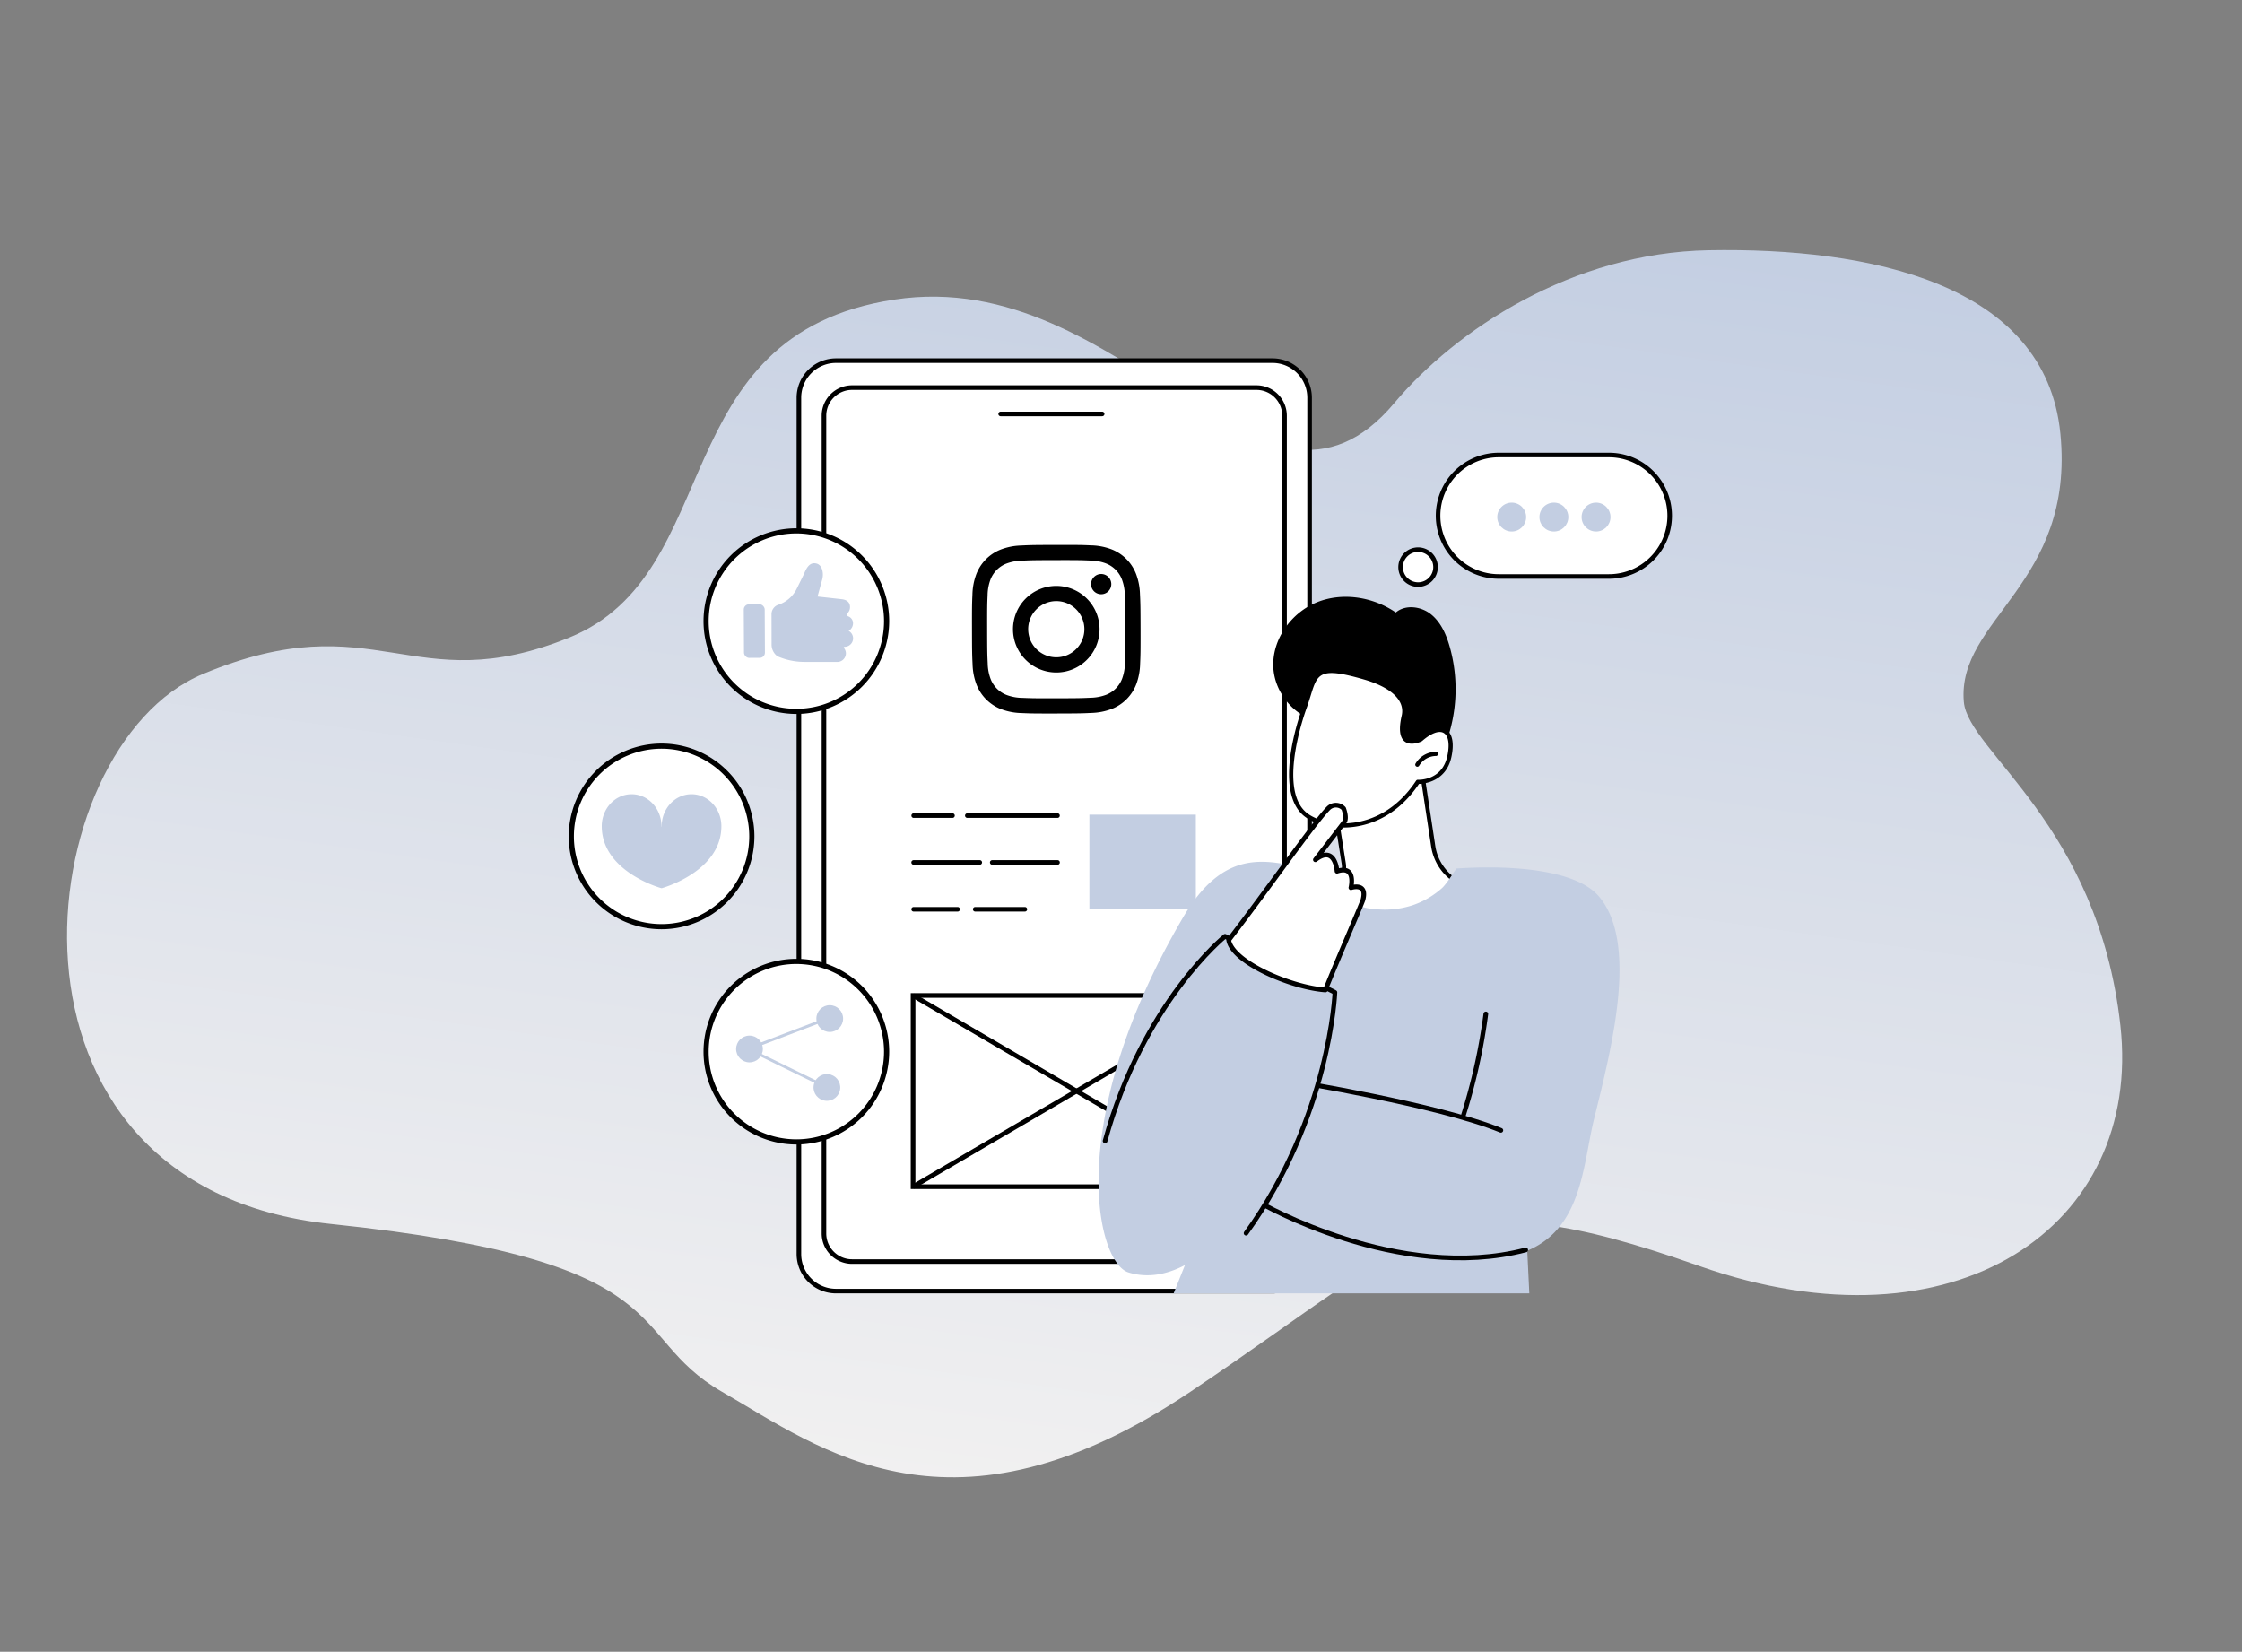 <svg xmlns="http://www.w3.org/2000/svg" xmlns:xlink="http://www.w3.org/1999/xlink" width="959.145" height="706.593" viewBox="0 0 959.145 706.593">
  <rect x="0" y="0" width="959.145" height="706.593" fill="#808080" stroke="none"/>
  <defs>
    <linearGradient id="linear-gradient" x1="0.508" y1="0.977" x2="0.5" gradientUnits="objectBoundingBox">
      <stop offset="0" stop-color="#f2f1f1"/>
      <stop offset="1" stop-color="#c3cee2"/>
    </linearGradient>
    <clipPath id="clip-path">
      <rect id="長方形_2181" data-name="長方形 2181" width="400" height="400" transform="translate(71.965)" fill="none"/>
    </clipPath>
  </defs>
  <g id="グループ_5795" data-name="グループ 5795" transform="translate(-480.427 -1956.036)">
    <path id="パス_3492" data-name="パス 3492" d="M715.3,2114.3c-45.665,75.917-123-40.557-218.208-10.233s-52.259,126.83-114.649,164.51-83.809-2.305-152.486,39.983-62.1,231.912,90.95,223.782,130.913,27.336,176.35,44.688,107.812,52.439,198.106-31.377,92.225-108.088,206.51-87.13,184.75-46.487,161.843-129.872-82.686-105.531-87.8-126.211c-8.546-34.559,39.185-57.176,22.85-119.779s-93.6-65.852-160.873-53.944C780.42,2038.888,736.347,2079.3,715.3,2114.3Z" transform="translate(701.205 -71.738) rotate(9)" fill="url(#linear-gradient)"/>
    <g id="casestudy_ill_01" transform="translate(959.701 2309.332)">
      <g id="グループ_5479" data-name="グループ 5479" transform="translate(-236.004 -200)">
        <g id="グループ_5457" data-name="グループ 5457" transform="translate(0.043)">
          <rect id="長方形_2175" data-name="長方形 2175" width="218.476" height="398.041" rx="15.857" transform="translate(316.941 399.021) rotate(180)" fill="#fff"/>
          <path id="パス_7306" data-name="パス 7306" d="M301.084,399.5H114.323a16.355,16.355,0,0,1-16.337-16.337V16.837A16.355,16.355,0,0,1,114.323.5H301.084a16.355,16.355,0,0,1,16.337,16.337V383.163A16.355,16.355,0,0,1,301.084,399.5ZM114.323,1.459A15.4,15.4,0,0,0,98.945,16.837V383.163a15.4,15.4,0,0,0,15.378,15.378H301.084a15.4,15.4,0,0,0,15.377-15.378V16.837A15.4,15.4,0,0,0,301.084,1.459Z" stroke="#000" stroke-miterlimit="10" stroke-width="1"/>
          <rect id="長方形_2176" data-name="長方形 2176" width="197.041" height="373.867" rx="12.016" transform="translate(306.223 386.384) rotate(180)" fill="#fff"/>
          <path id="パス_7307" data-name="パス 7307" d="M294.207,386.864H121.2a12.51,12.51,0,0,1-12.495-12.5V24.533a12.509,12.509,0,0,1,12.495-12.5H294.207a12.51,12.51,0,0,1,12.5,12.5V374.368A12.511,12.511,0,0,1,294.207,386.864ZM121.2,13a11.549,11.549,0,0,0-11.536,11.536V374.368A11.55,11.55,0,0,0,121.2,385.9H294.207a11.55,11.55,0,0,0,11.537-11.537V24.533A11.549,11.549,0,0,0,294.207,13Z" stroke="#000" stroke-miterlimit="10" stroke-width="1"/>
          <path id="パス_7308" data-name="パス 7308" d="M228.176,24.259h-43.42a.48.48,0,0,1,0-.959h43.42a.48.48,0,1,1,0,.959Z" stroke="#000" stroke-miterlimit="10" stroke-width="1"/>
        </g>
        <g id="グループ_5459" data-name="グループ 5459" transform="translate(0.043)">
          <rect id="長方形_2177" data-name="長方形 2177" width="45.545" height="40.475" transform="translate(222.736 195.202)" fill="#c3cee2"/>
          <g id="グループ_5458" data-name="グループ 5458">
            <path id="パス_7309" data-name="パス 7309" d="M209.106,196.085H170.5a.479.479,0,0,1,0-.957h38.608a.479.479,0,0,1,0,.957Z" stroke="#000" stroke-miterlimit="10" stroke-width="1"/>
            <path id="パス_7310" data-name="パス 7310" d="M164.142,196.085H147.551a.479.479,0,0,1,0-.957h16.591a.479.479,0,1,1,0,.957Z" stroke="#000" stroke-miterlimit="10" stroke-width="1"/>
            <path id="パス_7311" data-name="パス 7311" d="M209.106,216.12H181.165a.478.478,0,0,1,0-.956h27.941a.478.478,0,1,1,0,.956Z" stroke="#000" stroke-miterlimit="10" stroke-width="1"/>
            <path id="パス_7312" data-name="パス 7312" d="M175.832,216.12H147.551a.478.478,0,1,1,0-.956h28.281a.478.478,0,1,1,0,.956Z" stroke="#000" stroke-miterlimit="10" stroke-width="1"/>
            <path id="パス_7313" data-name="パス 7313" d="M195.136,236.155H173.892a.478.478,0,1,1,0-.956h21.244a.478.478,0,0,1,0,.956Z" stroke="#000" stroke-miterlimit="10" stroke-width="1"/>
            <path id="パス_7314" data-name="パス 7314" d="M166.377,236.155H147.551a.478.478,0,1,1,0-.956h18.826a.478.478,0,0,1,0,.956Z" stroke="#000" stroke-miterlimit="10" stroke-width="1"/>
          </g>
        </g>
        <g id="グループ_5462" data-name="グループ 5462" transform="translate(0.043)">
          <g id="グループ_5461" data-name="グループ 5461">
            <g id="グループ_5460" data-name="グループ 5460">
              <circle id="楕円形_3281" data-name="楕円形 3281" cx="38.61" cy="38.61" r="38.61" transform="matrix(0.03, -1, 1, 0.03, -0.043, 241.928)" fill="#fff"/>
              <path id="パス_7315" data-name="パス 7315" d="M39.713,243.713A39.214,39.214,0,1,1,78.926,204.5,39.258,39.258,0,0,1,39.713,243.713Zm0-77.22A38.007,38.007,0,1,0,77.719,204.5,38.049,38.049,0,0,0,39.713,166.493Z" stroke="#000" stroke-miterlimit="10" stroke-width="1"/>
            </g>
          </g>
          <path id="パス_7316" data-name="パス 7316" d="M52.533,186.462c-7.053,0-12.771,6.122-12.771,13.675a2.179,2.179,0,0,1-.049.344,2.179,2.179,0,0,1-.049-.344c0-7.553-5.718-13.675-12.771-13.675s-12.771,6.122-12.771,13.675c0,19.555,25.542,26.53,25.542,26.53l.049-.072.049.072S65.3,219.692,65.3,200.137C65.3,192.584,59.586,186.462,52.533,186.462Z" fill="#c3cee2"/>
        </g>
        <g id="グループ_5467" data-name="グループ 5467" transform="translate(0.043)">
          <g id="グループ_5463" data-name="グループ 5463">
            <circle id="楕円形_3282" data-name="楕円形 3282" cx="38.61" cy="38.61" r="38.61" transform="matrix(0.999, -0.043, 0.043, 0.999, 57.135, 75.498)" fill="#fff"/>
            <path id="パス_7317" data-name="パス 7317" d="M97.373,151.622a39.213,39.213,0,1,1,39.213-39.214A39.258,39.258,0,0,1,97.373,151.622Zm0-77.22a38.006,38.006,0,1,0,38.007,38.006A38.049,38.049,0,0,0,97.373,74.4Z" stroke="#000" stroke-miterlimit="10" stroke-width="1"/>
          </g>
          <g id="グループ_5466" data-name="グループ 5466">
            <g id="グループ_5465" data-name="グループ 5465">
              <g id="グループ_5464" data-name="グループ 5464">
                <path id="パス_7318" data-name="パス 7318" d="M106.434,101.883l2.006-7.3c.693-2.49.121-6.088-2.371-6.784s-4.06.977-5.41,4.4l-3.25,6.6a13.49,13.49,0,0,1-7.56,6.549,4.252,4.252,0,0,0-3.1,4.1l.027,13.041a6.2,6.2,0,0,0,2.492,4.953,28.759,28.759,0,0,0,11.565,2.415s9.566,0,14,.02a3.7,3.7,0,0,0,3.741-3.739,3.626,3.626,0,0,0-.846-2.232.293.293,0,0,1,.189-.483l.4-.041a3.623,3.623,0,0,0,1.424-6.8,3.783,3.783,0,0,0,1.876-3.455,3.1,3.1,0,0,0-2.081-2.768.848.848,0,0,1-.238-1.395,3.527,3.527,0,0,0,1.03-2.584c0-2.012-1.355-3.117-3.639-3.364C112.6,102.568,106.434,101.883,106.434,101.883Z" fill="#c3cee2"/>
              </g>
              <rect id="長方形_2178" data-name="長方形 2178" width="8.954" height="22.914" rx="2.208" transform="matrix(1, -0.005, 0.005, 1, 74.87, 105.24)" fill="#c3cee2"/>
            </g>
          </g>
        </g>
        <g id="グループ_5470" data-name="グループ 5470" transform="translate(0.043)">
          <g id="グループ_5468" data-name="グループ 5468">
            <circle id="楕円形_3283" data-name="楕円形 3283" cx="38.61" cy="38.61" r="38.61" transform="translate(58.764 257.981)" fill="#fff"/>
            <path id="パス_7319" data-name="パス 7319" d="M97.373,335.8a39.213,39.213,0,1,1,39.213-39.214A39.258,39.258,0,0,1,97.373,335.8Zm0-77.22A38.006,38.006,0,1,0,135.38,296.59,38.05,38.05,0,0,0,97.373,258.584Z" stroke="#000" stroke-miterlimit="10" stroke-width="1"/>
          </g>
          <g id="グループ_5469" data-name="グループ 5469">
            <circle id="楕円形_3284" data-name="楕円形 3284" cx="5.72" cy="5.72" r="5.72" transform="translate(104.18 317.025) rotate(-84.356)" fill="#c3cee2"/>
            <circle id="楕円形_3285" data-name="楕円形 3285" cx="5.72" cy="5.72" r="5.72" transform="translate(105.934 276.72)" fill="#c3cee2"/>
            <circle id="楕円形_3286" data-name="楕円形 3286" cx="5.72" cy="5.72" r="5.72" transform="translate(71.603 289.721)" fill="#c3cee2"/>
            <path id="パス_7320" data-name="パス 7320" d="M111.381,312.9a.593.593,0,0,1-.264-.061l-34.636-16.9a.6.6,0,0,1,.05-1.106l35.042-13.37A.6.6,0,0,1,112,282.6L78.261,295.471l33.385,16.288a.6.6,0,0,1-.265,1.146Z" fill="#c3cee2"/>
          </g>
        </g>
        <path id="パス_2144" data-name="パス 2144" d="M193.631,80.062a26.372,26.372,0,0,0-8.747,1.694A18.43,18.43,0,0,0,174.357,92.32a26.5,26.5,0,0,0-1.659,8.757c-.168,3.847-.207,5.074-.188,14.866s.062,11.021.246,14.868a26.457,26.457,0,0,0,1.693,8.747,18.439,18.439,0,0,0,10.567,10.526,26.484,26.484,0,0,0,8.755,1.658c3.846.17,5.074.207,14.864.189s11.023-.062,14.869-.246a26.508,26.508,0,0,0,8.747-1.693,18.431,18.431,0,0,0,10.528-10.565,26.41,26.41,0,0,0,1.655-8.756c.169-3.852.208-5.082.189-14.87s-.063-11.019-.245-14.865a26.45,26.45,0,0,0-1.694-8.75,18.419,18.419,0,0,0-10.566-10.525A26.347,26.347,0,0,0,223.364,80c-3.847-.171-5.075-.208-14.868-.19s-11.019.061-14.866.246m.42,65.191a19.992,19.992,0,0,1-6.7-1.23,11.936,11.936,0,0,1-6.858-6.83,19.988,19.988,0,0,1-1.254-6.695c-.178-3.8-.219-4.941-.236-14.57s.016-10.767.182-14.571a19.982,19.982,0,0,1,1.23-6.7,11.93,11.93,0,0,1,6.832-6.858,19.971,19.971,0,0,1,6.692-1.254c3.8-.179,4.942-.218,14.568-.237s10.77.016,14.574.182a19.922,19.922,0,0,1,6.7,1.23,11.939,11.939,0,0,1,6.859,6.833,19.9,19.9,0,0,1,1.252,6.69c.181,3.8.222,4.944.239,14.57s-.016,10.77-.183,14.572a20.01,20.01,0,0,1-1.23,6.7,11.946,11.946,0,0,1-6.833,6.856,19.955,19.955,0,0,1-6.69,1.254c-3.8.178-4.942.219-14.572.237s-10.766-.018-14.57-.182m29.4-48.655a4.328,4.328,0,1,0,4.32-4.335h0a4.327,4.327,0,0,0-4.318,4.335h0m-33.4,19.314a18.517,18.517,0,1,0,18.482-18.552h0a18.515,18.515,0,0,0-18.48,18.549v0m6.495-.013a12.021,12.021,0,1,1,12.045,12h0a12.02,12.02,0,0,1-12.042-12" transform="translate(0.043)"/>
        <path id="パス_7321" data-name="パス 7321" d="M397.891,41.351h47.115a25.982,25.982,0,0,1,0,51.963H397.891a25.982,25.982,0,0,1,0-51.963Z" transform="translate(0.043)" fill="#fff"/>
        <path id="パス_7322" data-name="パス 7322" d="M397.891,40.873h47.115a26.459,26.459,0,0,1,0,52.919H397.891a26.459,26.459,0,0,1,0-52.919Zm47.115,51.963a25.5,25.5,0,0,0,0-51.007H397.891a25.5,25.5,0,0,0,0,51.007Z" transform="translate(0.043)" stroke="#000" stroke-miterlimit="10" stroke-width="1"/>
        <g id="グループ_5472" data-name="グループ 5472" transform="translate(0.043)">
          <g id="グループ_5471" data-name="グループ 5471">
            <ellipse id="楕円形_3287" data-name="楕円形 3287" cx="6.182" cy="6.174" rx="6.182" ry="6.174" transform="translate(397.227 61.723)" fill="#c3cee2"/>
            <ellipse id="楕円形_3288" data-name="楕円形 3288" cx="6.182" cy="6.174" rx="6.182" ry="6.174" transform="translate(415.267 61.723)" fill="#c3cee2"/>
            <ellipse id="楕円形_3289" data-name="楕円形 3289" cx="6.182" cy="6.174" rx="6.182" ry="6.174" transform="translate(433.307 61.723)" fill="#c3cee2"/>
          </g>
        </g>
        <circle id="楕円形_3290" data-name="楕円形 3290" cx="7.471" cy="7.471" r="7.471" transform="translate(355.122 82.737) rotate(-6.545)" fill="#fff"/>
        <path id="パス_7323" data-name="パス 7323" d="M363.353,81.358a7.949,7.949,0,1,1-7.949,7.949A7.958,7.958,0,0,1,363.353,81.358Zm0,14.942a6.993,6.993,0,1,0-6.993-6.993A7,7,0,0,0,363.353,96.3Z" transform="translate(0.043)" stroke="#000" stroke-miterlimit="10" stroke-width="1"/>
        <g id="グループ_5473" data-name="グループ 5473" transform="translate(0.043)">
          <rect id="長方形_2179" data-name="長方形 2179" width="139.829" height="81.795" transform="translate(147.31 272.555)" fill="#fff" stroke="#000" stroke-miterlimit="10" stroke-width="2"/>
          <line id="線_2690" data-name="線 2690" x2="139.829" y2="81.795" transform="translate(147.31 272.555)" fill="#fff" stroke="#000" stroke-miterlimit="10" stroke-width="2"/>
          <line id="線_2691" data-name="線 2691" x1="139.829" y2="81.795" transform="translate(147.31 272.555)" fill="#fff" stroke="#000" stroke-miterlimit="10" stroke-width="2"/>
        </g>
        <g id="グループ_5478" data-name="グループ 5478" transform="translate(0.043)">
          <g id="グループ_5477" data-name="グループ 5477" clip-path="url(#clip-path)">
            <g id="グループ_5476" data-name="グループ 5476">
              <path id="パス_7324" data-name="パス 7324" d="M376.773,122.974c-1.5-5.153-3.839-10.327-8.078-13.621s-10.771-4.1-14.873-.639c-9.711-6.664-22.707-8.784-33.642-4.408s-19.1,15.588-18.779,27.357,9.9,22.924,21.627,23.992c1.87,10.216,11.456,17.944,21.723,19.534,9.274,1.436,27.246-1.666,30.932-11.73A66.71,66.71,0,0,0,376.773,122.974Z"/>
              <path id="パス_7325" data-name="パス 7325" d="M327.854,192.7l3.7,23.37a10.642,10.642,0,0,1-3.7,9.832c5.314,16.6,28.321,15.878,51.539-2.171l-2.427-2.1a21.271,21.271,0,0,1-7.12-12.9l-4.769-31.44S356.913,163.633,327.854,192.7Z" fill="#fff"/>
              <path id="パス_7326" data-name="パス 7326" d="M327.855,226.8a.887.887,0,0,0,.571-.207,11.587,11.587,0,0,0,4-10.656l-3.623-22.921c15.973-15.891,25.323-18.544,30.357-17.96a7.135,7.135,0,0,1,5.06,2.576l4.74,31.241a22.185,22.185,0,0,0,7.418,13.441l2.427,2.1a.892.892,0,1,0,1.168-1.349l-2.427-2.1a20.39,20.39,0,0,1-6.822-12.359l-4.77-31.44a.887.887,0,0,0-.116-.324,8.618,8.618,0,0,0-6.379-3.546c-5.462-.677-15.5,2.03-32.239,18.78a.89.89,0,0,0-.25.77l3.694,23.371a9.793,9.793,0,0,1-3.385,9.007.892.892,0,0,0,.572,1.577Z"/>
              <g id="グループ_5475" data-name="グループ 5475">
                <g id="グループ_5474" data-name="グループ 5474">
                  <path id="パス_7327" data-name="パス 7327" d="M314.933,149.03s-13.177,34.72,0,45.9c7.82,6.632,32.528,10.111,48.325-13.763,0,0,10.94.537,13.436-10.649s-3.09-15.4-12.133-7.53c0,0-10.939,5.567-7.343-9.937,1.567-6.753-4.2-12.908-16.83-16.552C317.548,129.906,319.669,135.671,314.933,149.03Z" fill="#fff"/>
                  <path id="パス_7328" data-name="パス 7328" d="M314.36,195.609c-13.479-11.431-.861-45.312-.264-46.886.634-1.79,1.153-3.473,1.612-4.958,3.3-10.686,5.282-13.794,24.932-8.124,12.828,3.7,19.19,10.121,17.452,17.611-1.123,4.834-.9,8.025.629,9.229,1.518,1.191,4.284.267,5.347-.243,4.491-3.88,8.464-5.12,11.191-3.5,2.794,1.663,3.636,6.026,2.309,11.969-2.307,10.339-11.525,11.273-13.827,11.343-8.865,13.152-19.8,17.219-27.456,18.308a35.842,35.842,0,0,1-5.054.36C323.786,200.723,317.606,198.363,314.36,195.609ZM363.3,180.275c.413.021,10.217.378,12.522-9.952,1.13-5.066.577-8.822-1.48-10.047-2.007-1.193-5.356.042-9.2,3.384a.865.865,0,0,1-.182.122c-.184.1-4.564,2.282-7.344.107-2.152-1.685-2.581-5.4-1.271-11.04,1.495-6.443-4.414-12.09-16.209-15.494-18.906-5.455-19.793-2.583-22.733,6.936-.464,1.505-.99,3.209-1.639,5.037l-.007.019c-.129.341-12.807,34.253-.252,44.9,3.653,3.1,11.41,5.644,20.52,4.348,7.365-1.049,17.939-5.009,26.484-17.923a.889.889,0,0,1,.744-.4Z"/>
                </g>
                <path id="パス_7329" data-name="パス 7329" d="M363.041,174.706a.893.893,0,0,0,.775-.449,8.5,8.5,0,0,1,7.175-4.157c.012,0,.028,0,.033,0a.892.892,0,0,0,0-1.784h-.037a10.2,10.2,0,0,0-8.723,5.054.892.892,0,0,0,.774,1.336Z"/>
              </g>
            </g>
            <path id="パス_7330" data-name="パス 7330" d="M187.868,577.283c4.6-1.535,231.76,3.069,231.76,3.069L409.4,368.032,273.819,362.4Z" fill="#c3cee2"/>
            <path id="パス_7331" data-name="パス 7331" d="M440.768,230.236c-9.468-11.248-36.247-13.627-61-12-1.5,2.051-4.275,6.659-6.17,8.357a36.219,36.219,0,0,1-12.387,7.283,38.228,38.228,0,0,1-14.611,1.868,28.186,28.186,0,0,1-19.366-8.315c-4,.633-8.518-8.265-12.466-9.193-17-4-34.824-8.337-52,21-51.015,87.132-37.144,147.522-23.286,151.8,20.721,6.389,39.042-14.72,39.042-14.72l58.39-1.287c98.164,32.391,94.134-18.9,101.729-49.655S457.645,250.28,440.768,230.236Z" fill="#c3cee2"/>
            <path id="パス_7332" data-name="パス 7332" d="M309.768,309.236l-4.974-1.072-7.583,18.657L288.9,355.3l7.868,4.939S312.587,333.544,309.768,309.236Z" fill="#fff"/>
            <path id="パス_7333" data-name="パス 7333" d="M382.622,325.194a1.032,1.032,0,0,1-.305-.047,1.006,1.006,0,0,1-.653-1.261,251.222,251.222,0,0,0,9.679-43.565,1.017,1.017,0,0,1,.991-.875.943.943,0,0,1,.13.008,1,1,0,0,1,.87,1.125,253.344,253.344,0,0,1-9.755,43.915A1,1,0,0,1,382.622,325.194Z"/>
            <rect id="長方形_2180" data-name="長方形 2180" width="444.491" height="399.001" transform="translate(2.224 0.999)" fill="none"/>
            <path id="パス_7334" data-name="パス 7334" d="M295.768,361.236s59.243,34.345,113.622,20.172" fill="none" stroke="#000" stroke-linecap="round" stroke-linejoin="round" stroke-width="2"/>
            <path id="パス_7335" data-name="パス 7335" d="M309.768,309.236s62,10,89,21" fill="none" stroke="#000" stroke-linecap="round" stroke-linejoin="round" stroke-width="2"/>
            <path id="パス_7336" data-name="パス 7336" d="M229.454,334.771c16.2-59.255,51.314-87.535,51.314-87.535l47,24s-2,53-38,103" fill="#c3cee2" stroke="#000" stroke-linecap="round" stroke-linejoin="round" stroke-width="2"/>
            <path id="パス_7337" data-name="パス 7337" d="M334.62,226.444s2.462-9.823-5.948-7.047c0,0-.724-11.491-9.248-4.91L331.769,198.4c1.335-1.739-.255-5.8-.255-5.8a4.514,4.514,0,0,0-6.536-.124c-6.009,6.089-26.483,35.357-42.648,56.393,1.7,9.567,26.633,20.253,41.364,21.322,5.035-12.659,15.655-36.96,16.084-38.585C341.784,224.013,334.62,226.444,334.62,226.444Z" fill="#fff" stroke="#000" stroke-linecap="round" stroke-linejoin="round" stroke-width="2"/>
          </g>
        </g>
      </g>
    </g>
  </g>
</svg>
